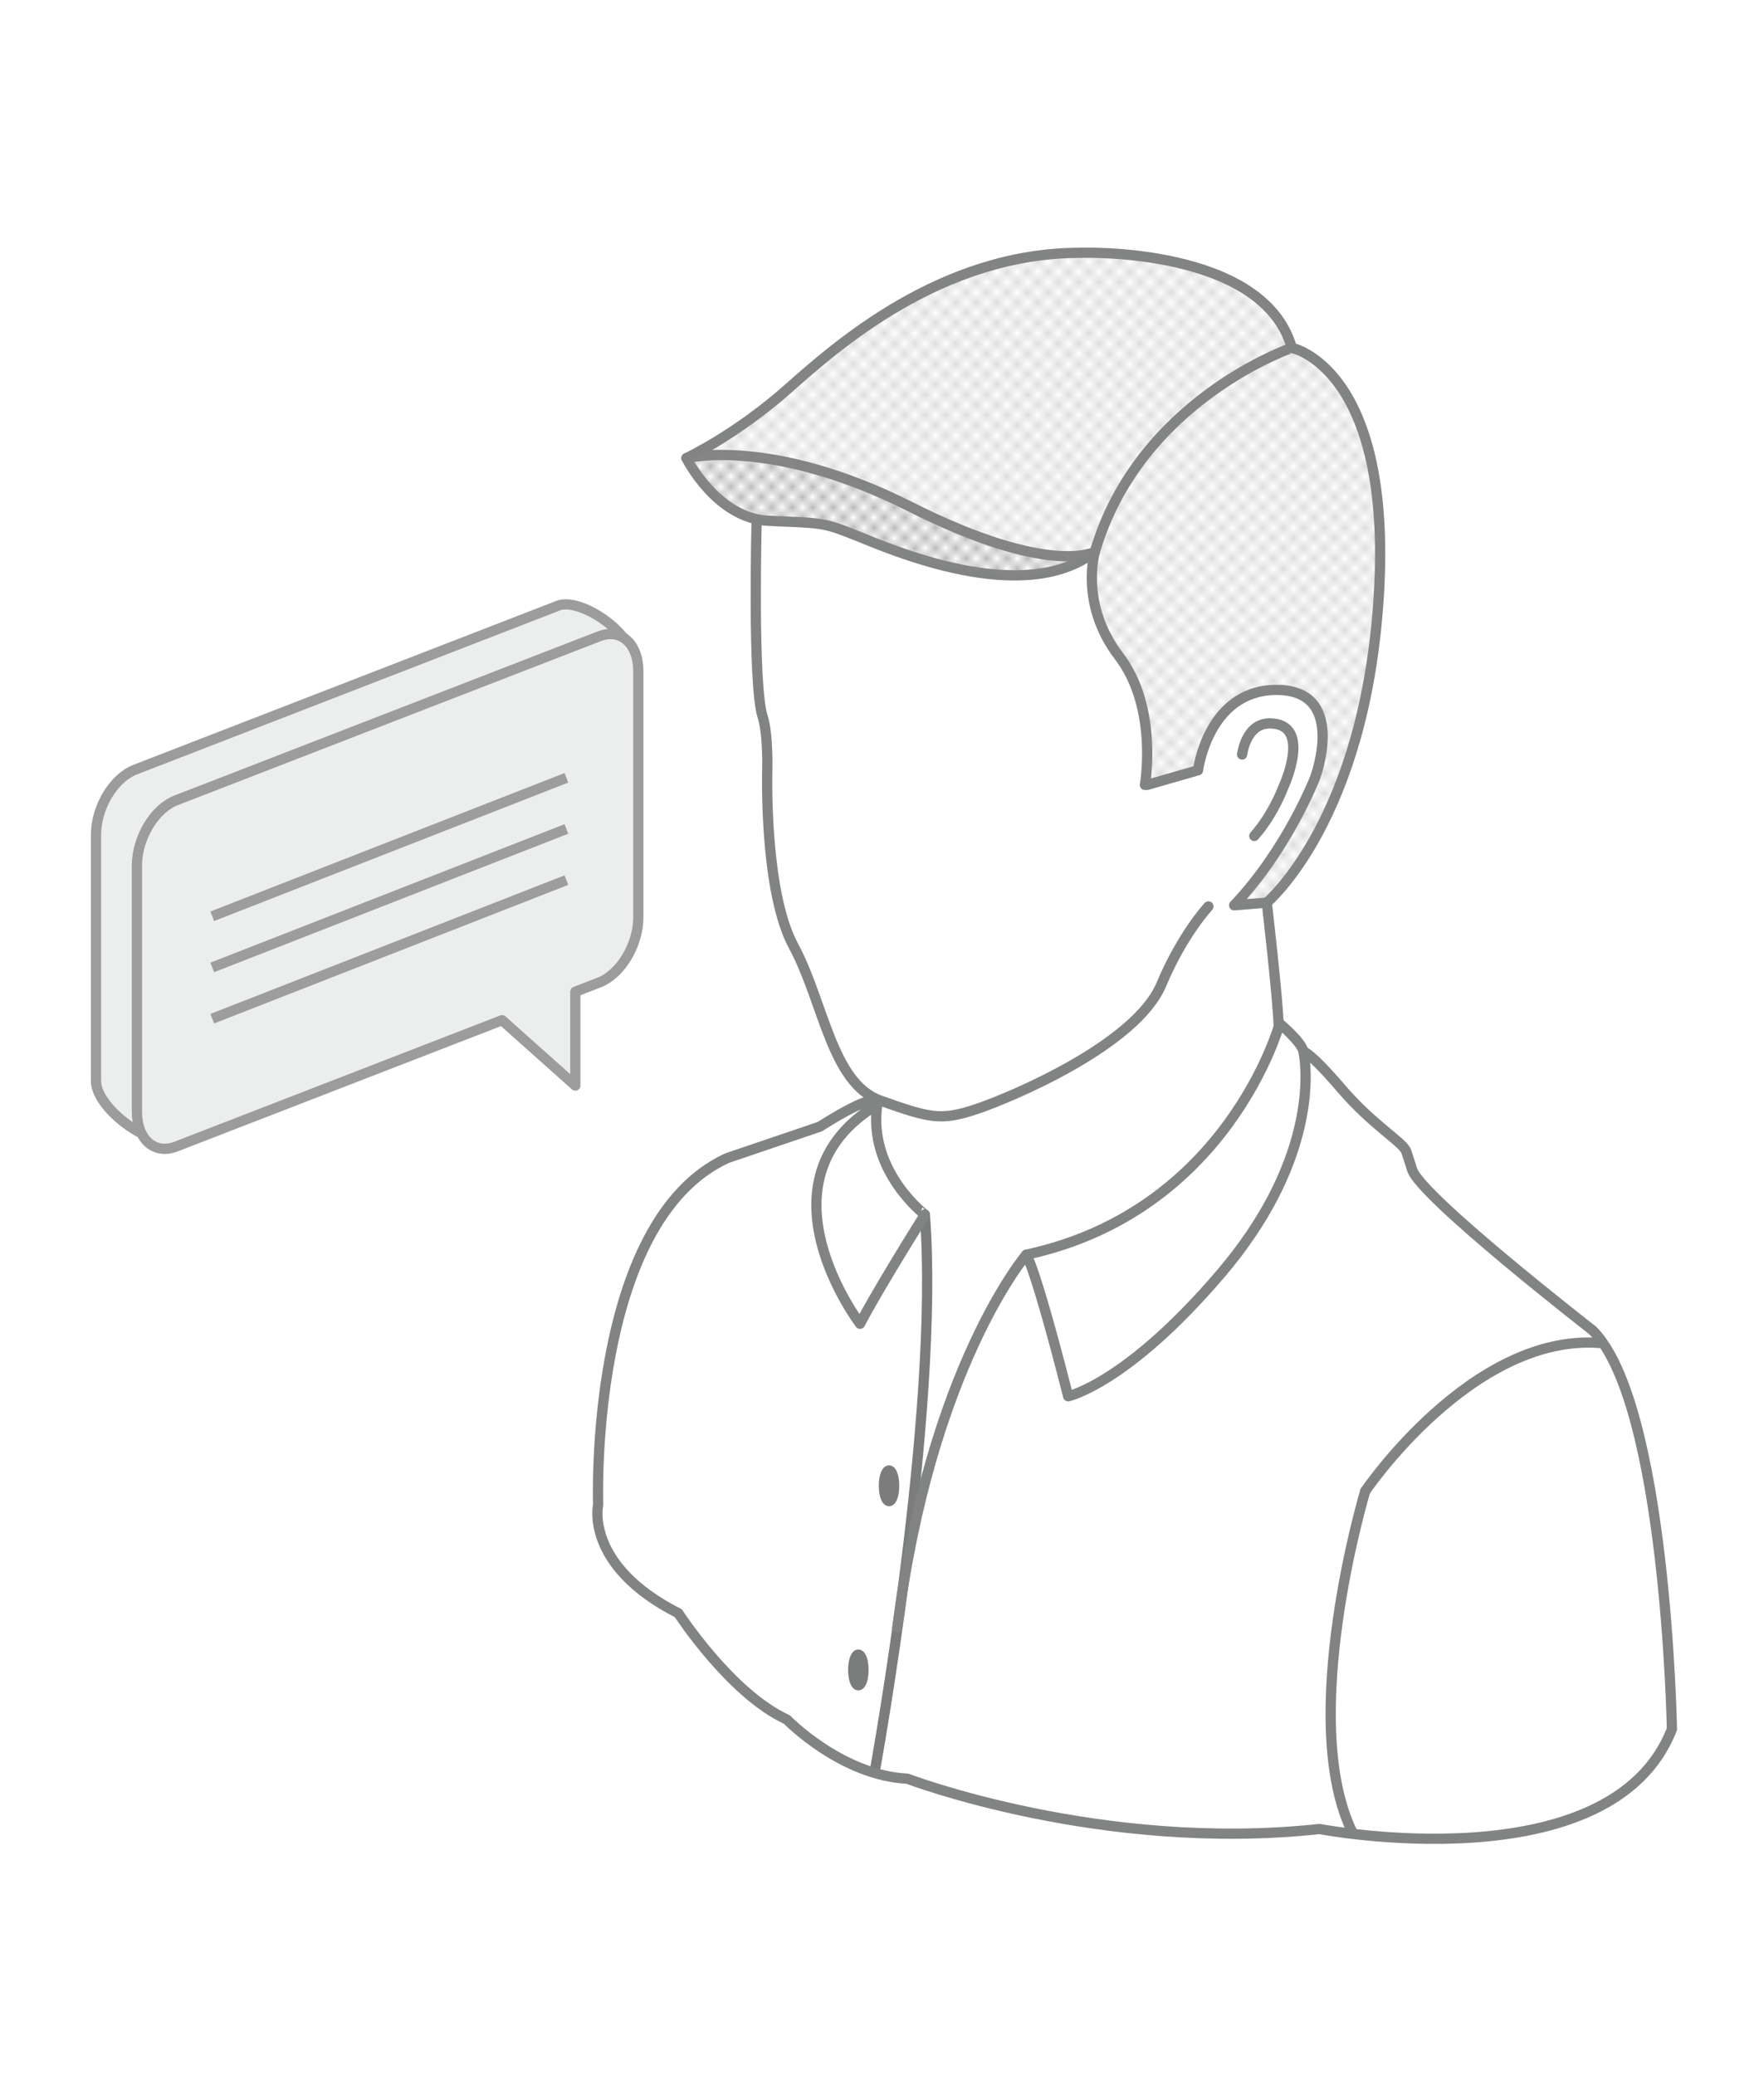 <?xml version="1.0" encoding="utf-8"?>
<!-- Generator: Adobe Illustrator 16.0.0, SVG Export Plug-In . SVG Version: 6.00 Build 0)  -->
<!DOCTYPE svg PUBLIC "-//W3C//DTD SVG 1.1//EN" "http://www.w3.org/Graphics/SVG/1.1/DTD/svg11.dtd">
<svg version="1.1" id="Layer_1" xmlns="http://www.w3.org/2000/svg" xmlns:xlink="http://www.w3.org/1999/xlink" x="0px" y="0px"
	 width="172.411px" height="202.836px" viewBox="0 0 172.411 202.836" enable-background="new 0 0 172.411 202.836"
	 xml:space="preserve">
<pattern  x="-211.294" y="521.918" width="2" height="2" patternUnits="userSpaceOnUse" id="New_Pattern" viewBox="0 -2 2 2" overflow="visible">
	<g>
		<polygon fill="none" points="0,0 2,0 2,-2 0,-2 		"/>
		<g>
			<polygon fill="none" points="0,0 2,0 2,-2 0,-2 			"/>
			<polygon fill="#888888" points="1,-1 0,-1 0,0 1,0 			"/>
			<polygon fill="#888888" points="2,-2 1,-2 1,-1 2,-1 			"/>
		</g>
	</g>
</pattern>
<path fill="none" stroke="#828383" stroke-width="1" stroke-linecap="round" stroke-linejoin="round" stroke-miterlimit="10" d="
	M107.012,53.931c0,0-4.36,2.49-18-4.38c-13.631-6.88-21.92-4.771-21.92-4.771s4.789-2.239,9.869-6.729
	c4.78-4.229,14.971-13.34,28.61-13.34c0,0,17.89-0.67,20.69,9.29C126.262,34.001,111.362,39.081,107.012,53.931z"/>
<pattern  id="SVGID_1_" xlink:href="#New_Pattern" patternTransform="matrix(1 0 0 1 -1.785 0.158)">
</pattern>
<path opacity="0.3" fill="url(#SVGID_1_)" d="M107.012,53.931c0,0-4.36,2.49-18-4.38c-13.631-6.88-21.92-4.771-21.92-4.771
	s4.789-2.239,9.869-6.729c4.78-4.229,14.971-13.34,28.61-13.34c0,0,17.89-0.67,20.69,9.29
	C126.262,34.001,111.362,39.081,107.012,53.931z"/>
<path fill="none" stroke="#828383" stroke-width="1" stroke-linecap="round" stroke-linejoin="round" stroke-miterlimit="10" d="
	M67.092,44.78c0,0,2.91,5.9,8.06,6.131s5.22,0.1,8.569,1.449c3.341,1.341,16.261,7,23.291,1.57c0,0-1.53,5.12,2.35,10.2
	s2.54,12.591,2.54,12.591h0.22l4.971-1.431c0,0,0.959-7.649,7.42-7.85c7.3-0.211,4.029,8.55,4.029,8.55s-2.689,7-7.92,12.5
	l3.19-0.261c0,0,9.649-8.05,10.96-30.18s-8.51-24.05-8.51-24.05"/>
<pattern  id="SVGID_2_" xlink:href="#New_Pattern" patternTransform="matrix(1 0 0 1 -1.785 0.158)">
</pattern>
<path opacity="0.6" fill="url(#SVGID_2_)" d="M87.392,48.711c-14.96-6.931-20.3-3.931-20.3-3.931s2.91,5.9,8.06,6.131
	s5.22,0.1,8.569,1.449c3.341,1.341,16.261,7,23.291,1.57C107.012,53.931,102.522,55.711,87.392,48.711z"/>
<pattern  id="SVGID_3_" xlink:href="#New_Pattern" patternTransform="matrix(1 0 0 1 -1.785 0.158)">
</pattern>
<path opacity="0.3" fill="url(#SVGID_3_)" d="M107.012,53.931c0,0-1.53,5.12,2.35,10.2s2.54,12.591,2.54,12.591h0.22l4.971-1.431
	c0,0,0.959-7.649,7.42-7.85c7.3-0.211,4.029,8.55,4.029,8.55s-2.689,7-7.92,12.5l3.19-0.261c0,0,9.649-8.05,10.96-30.18
	s-8.51-24.05-8.51-24.05S113.402,37.701,107.012,53.931z"/>
<path fill="none" stroke="#828383" stroke-width="1" stroke-linecap="round" stroke-linejoin="round" stroke-miterlimit="10" d="
	M73.952,50.851c0,0-0.41,16.121,0.58,19.171c0.561,1.72,0.46,5.239,0.46,5.239s-0.35,11.83,2.57,17.22
	c2.92,5.391,3.713,13.398,8.483,15.097c4.77,1.689,5.866,2.004,9.326,0.854c3.461-1.15,15.66-6.301,18.131-12.19
	c2.09-4.97,4.609-7.641,4.609-7.641"/>
<path fill="none" stroke="#828383" stroke-width="1" stroke-linecap="round" stroke-linejoin="round" stroke-miterlimit="10" d="
	M123.812,88.23c0,0,1.089,9.331,1.169,12.12"/>
<path fill="none" stroke="#828383" stroke-width="1" stroke-linecap="round" stroke-linejoin="round" stroke-miterlimit="10" d="
	M133.432,145.761c0,0,10.42-15.43,22.93-14.49"/>
<path fill="none" stroke="#828383" stroke-width="1" stroke-linecap="round" stroke-linejoin="round" stroke-miterlimit="10" d="
	M133.432,145.761c0,0-6.69,22.311-1.23,33.391"/>
<path fill="none" stroke="#828383" stroke-width="1" stroke-linecap="round" stroke-linejoin="round" stroke-miterlimit="10" d="
	M121.402,73.751c0,0,0.351-3.04,2.69-3.04c4.229,0,1.369,6.16,1.369,6.16s-0.979,2.71-2.869,4.84"/>
<path fill-rule="evenodd" clip-rule="evenodd" fill="none" stroke="#7B7C7C" stroke-width="1" stroke-linecap="round" stroke-linejoin="round" stroke-miterlimit="10" d="
	M86.392,145.232c0-0.83,0.229-1.5,0.5-1.5c0.28,0,0.5,0.67,0.5,1.5s-0.22,1.5-0.5,1.5C86.622,146.732,86.392,146.062,86.392,145.232
	z"/>
<path fill-rule="evenodd" clip-rule="evenodd" fill="none" stroke="#7B7C7C" stroke-width="1" stroke-linecap="round" stroke-linejoin="round" stroke-miterlimit="10" d="
	M83.392,163.232c0-0.83,0.229-1.5,0.5-1.5c0.28,0,0.5,0.67,0.5,1.5s-0.22,1.5-0.5,1.5C83.622,164.732,83.392,164.062,83.392,163.232
	z"/>
<path fill-rule="evenodd" clip-rule="evenodd" fill="none" stroke="#7B7C7C" stroke-width="1" stroke-linecap="round" stroke-linejoin="round" stroke-miterlimit="10" d="
	M85.535,172.929c0,0,6.357-34.947,4.857-54.207"/>
<path fill="none" stroke="#828383" stroke-width="1" stroke-linecap="round" stroke-linejoin="round" stroke-miterlimit="10" d="
	M85.742,107.98c-12.319,7.441-1.68,21.412-1.68,21.412s1.33-2.67,6.33-10.67C90.392,118.722,84.801,114.472,85.742,107.98
	c0.24-1.668-5.6,2.141-5.6,2.141l-9.07,3.08c-13.61,6.24-12.61,33.871-12.61,33.871s-1.379,5.93,7.84,10.619
	c0,0,5.08,7.85,10.61,10.391c0,0,5.31,5.469,11.771,5.779c0,0,18.91,7.23,40.289,4.92c0,0,28.521,5.471,34.44-9.77
	c0,0-0.579-31.83-7.76-38.98c0,0-16.819-13.059-17.64-15.719c0,0-0.25-0.832-0.561-1.75c-0.31-0.92-3.279-2.561-6.359-6.162
	c-3.07-3.589-3.69-3.608-3.69-3.608"/>
<path fill="none" stroke="#828383" stroke-width="1" stroke-linecap="round" stroke-linejoin="round" stroke-miterlimit="10" d="
	M100.312,122.642c19.76-4.25,24.76-22.591,24.76-22.591s2.14,1.78,2.33,2.741c0.5,2.569,0.8,11.259-8.04,21.649
	c-9.189,10.801-14.96,12.041-14.96,12.041C101.152,123.722,100.312,122.642,100.312,122.642z"/>
<path fill-rule="evenodd" clip-rule="evenodd" fill="none" stroke="#828383" stroke-width="1" stroke-linecap="round" stroke-linejoin="round" stroke-miterlimit="10" d="
	M100.312,122.642c0,0-9.36,10.939-12.61,36.439"/>
<g>
	
		<path fill-rule="evenodd" clip-rule="evenodd" fill="#ECEDED" stroke="#9C9C9C" stroke-width="1" stroke-linecap="round" stroke-linejoin="round" stroke-miterlimit="10" d="
		M13.211,75.23c-2.119,0.82-3.83,3.681-3.83,6.391v24.029c0,2.711,5.32,6.521,7.44,5.701l28.24-14.629l9.83,3.939l-2.66-6.72
		l2.319-0.9c2.121-0.819,3.841-3.69,3.841-6.399l3.44-22.12c0-2.71-5.16-6.15-7.281-5.32L13.211,75.23z"/>
	
		<path fill-rule="evenodd" clip-rule="evenodd" fill="#ECEDED" stroke="#9C9C9C" stroke-width="1" stroke-linecap="round" stroke-linejoin="round" stroke-miterlimit="10" d="
		M17.211,78.23c-2.119,0.82-3.83,3.681-3.83,6.391v24.029c0,2.711,1.711,4.242,3.83,3.422l31.86-12.35l7.16,6.389v-9.169l2.319-0.9
		c2.121-0.819,3.841-3.69,3.841-6.399V65.621c0-2.71-1.72-4.25-3.841-3.42L17.211,78.23z"/>
	
		<line fill-rule="evenodd" clip-rule="evenodd" fill="none" stroke="#9D9D9D" stroke-width="1" stroke-linecap="square" stroke-linejoin="round" stroke-miterlimit="10" x1="21.211" y1="89.381" x2="54.892" y2="76.211"/>
	
		<line fill-rule="evenodd" clip-rule="evenodd" fill="none" stroke="#9D9D9D" stroke-width="1" stroke-linecap="square" stroke-linejoin="round" stroke-miterlimit="10" x1="21.211" y1="94.381" x2="54.892" y2="81.211"/>
	
		<line fill-rule="evenodd" clip-rule="evenodd" fill="none" stroke="#9D9D9D" stroke-width="1" stroke-linecap="square" stroke-linejoin="round" stroke-miterlimit="10" x1="21.211" y1="99.392" x2="54.892" y2="86.211"/>
</g>
</svg>
